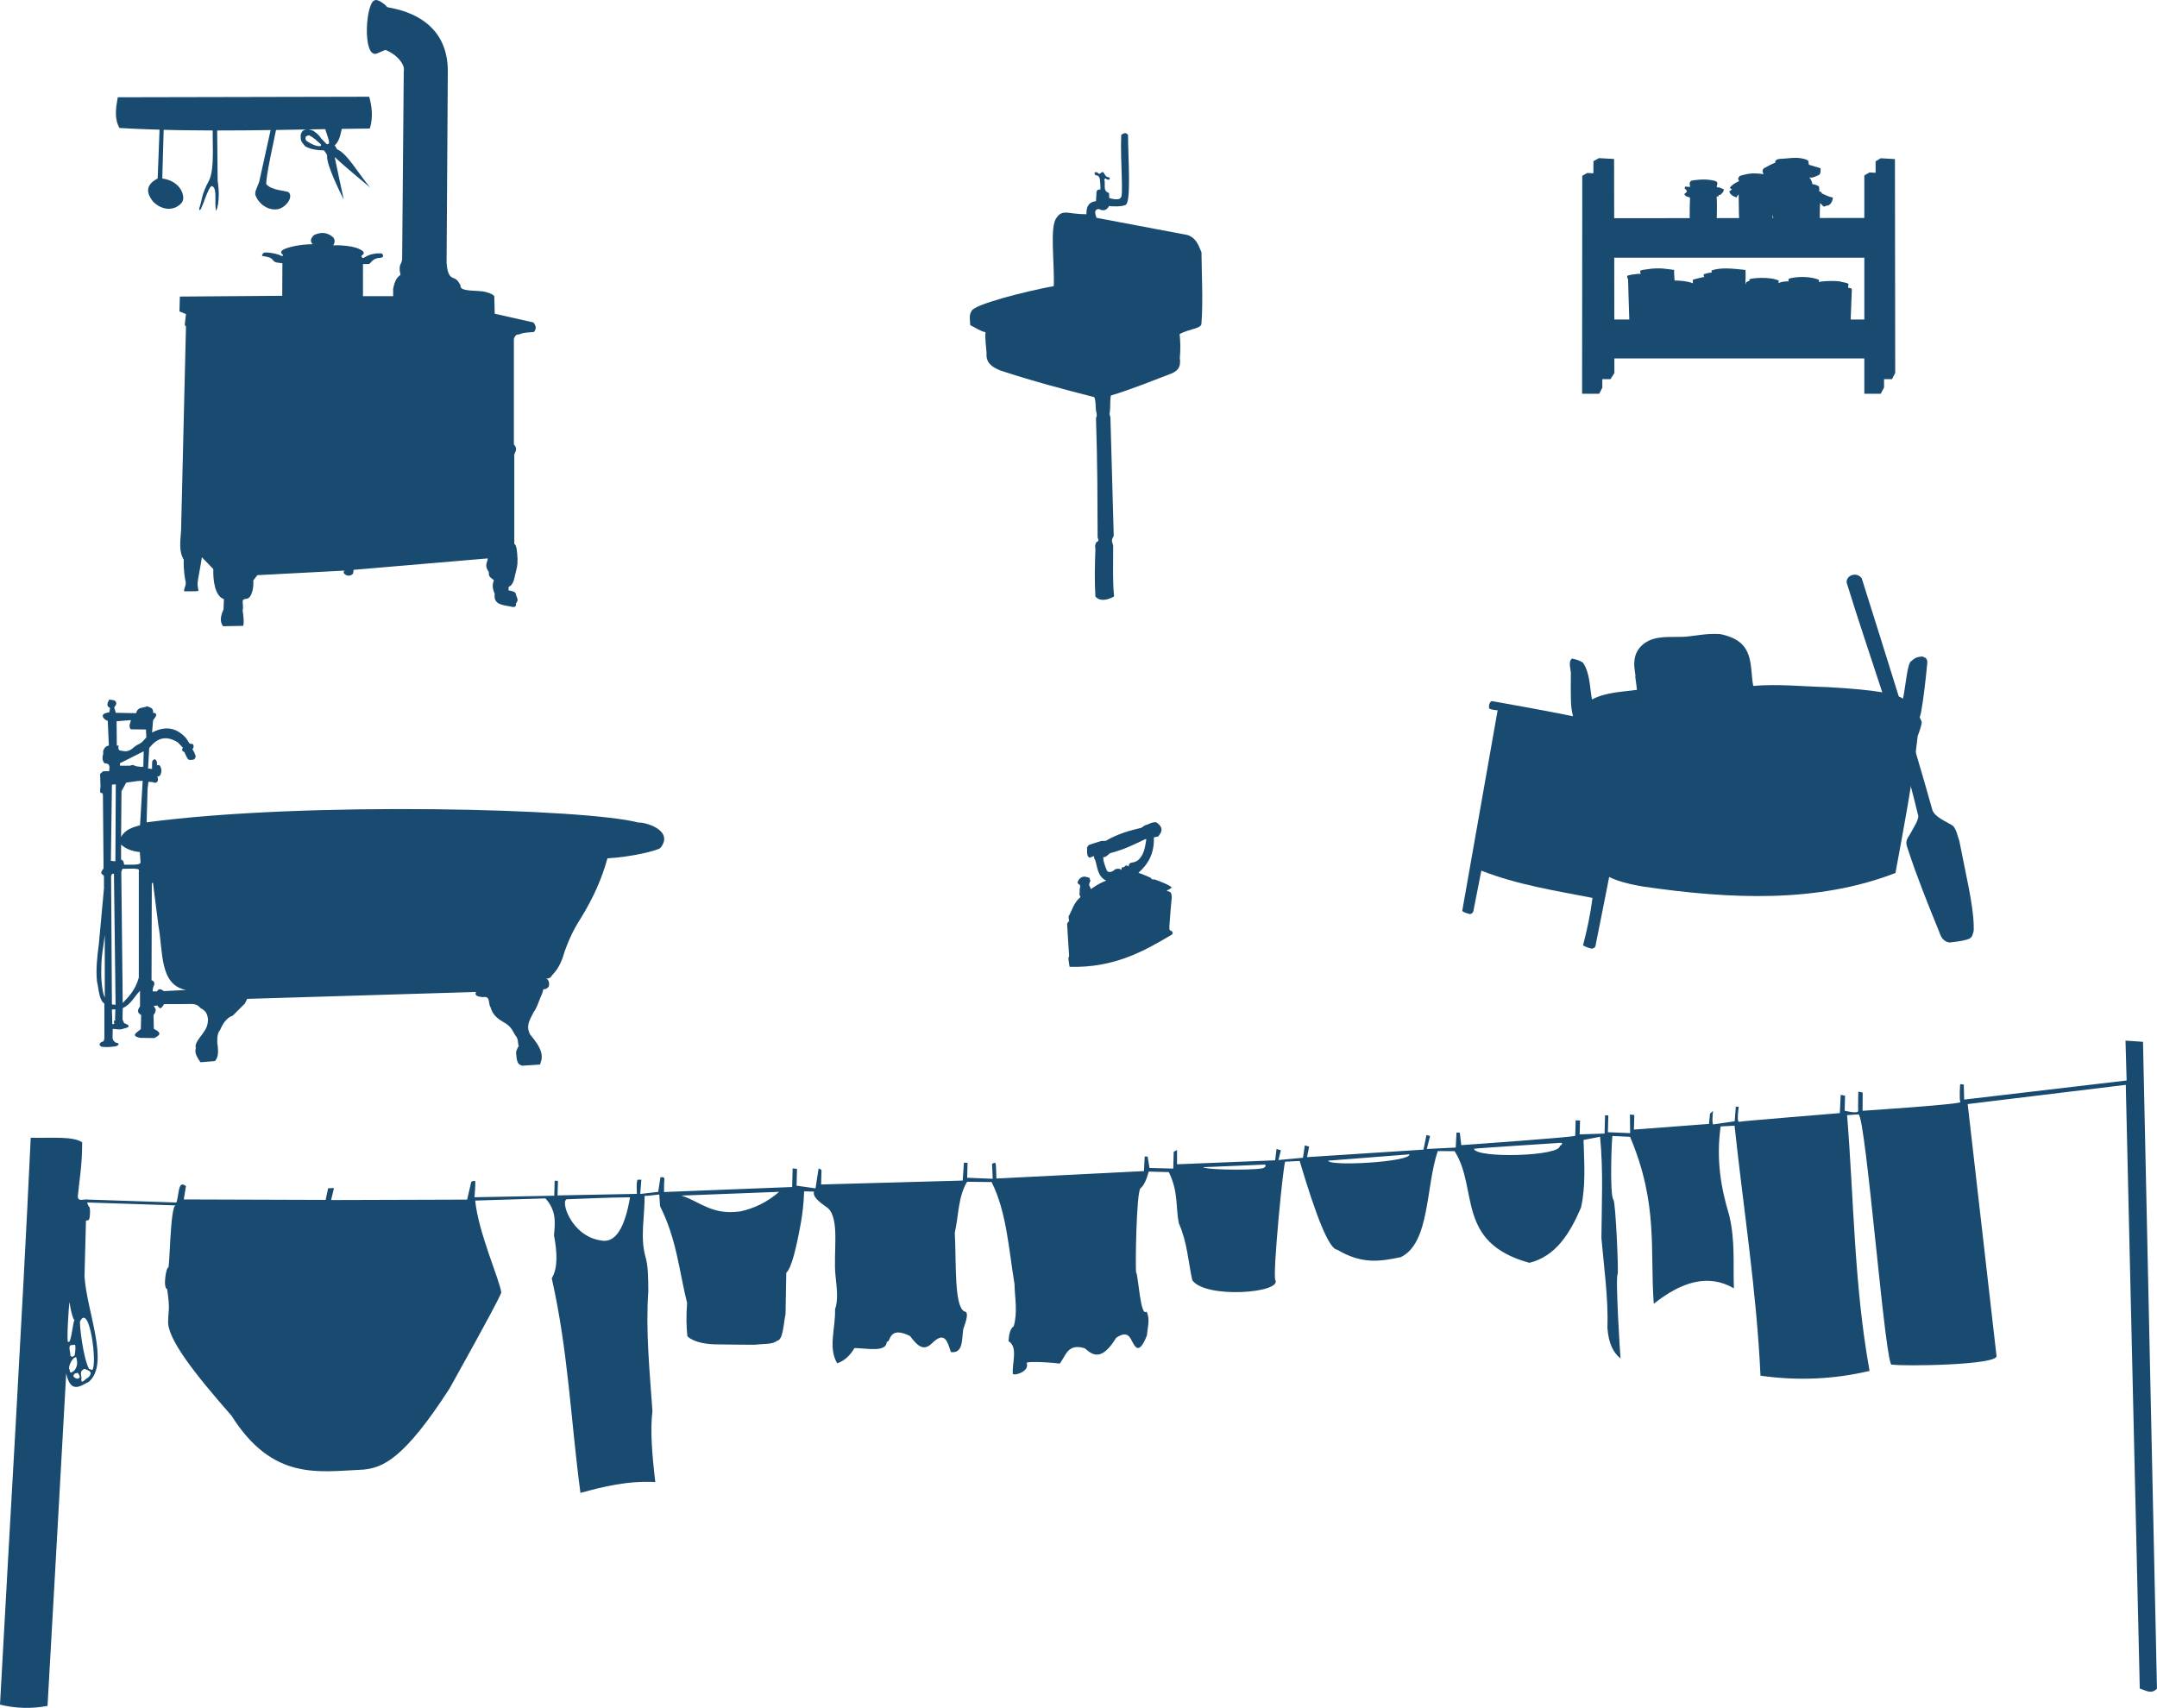 <?xml version="1.0" encoding="UTF-8" standalone="no"?>
<!-- Created with Inkscape (http://www.inkscape.org/) -->
<svg
    xmlns:inkscape="http://www.inkscape.org/namespaces/inkscape"
    xmlns:rdf="http://www.w3.org/1999/02/22-rdf-syntax-ns#"
    xmlns="http://www.w3.org/2000/svg"
    xmlns:cc="http://creativecommons.org/ns#"
    xmlns:dc="http://purl.org/dc/elements/1.1/"
    xmlns:sodipodi="http://sodipodi.sourceforge.net/DTD/sodipodi-0.dtd"
    xmlns:svg="http://www.w3.org/2000/svg"
    xmlns:ns1="http://sozi.baierouge.fr"
    xmlns:xlink="http://www.w3.org/1999/xlink"
    id="svg2"
    sodipodi:docname="Bathroomrendered.svg"
    viewBox="0 0 3151.7 2495.9"
    sodipodi:version="0.32"
    version="1.0"
    inkscape:output_extension="org.inkscape.output.svg.inkscape"
    inkscape:version="0.48.1 r9760"
  >
  <sodipodi:namedview
      id="base"
      fit-margin-left="0"
      inkscape:zoom="0.24748737"
      borderopacity="1.0"
      inkscape:current-layer="layer1"
      inkscape:cx="1948.8865"
      inkscape:cy="1110.3565"
      inkscape:window-maximized="1"
      showgrid="false"
      fit-margin-right="0"
      inkscape:guide-bbox="true"
      showguides="true"
      bordercolor="#666666"
      inkscape:window-x="-3"
      inkscape:window-y="-3"
      fit-margin-bottom="0"
      inkscape:window-width="1280"
      inkscape:pageopacity="0.0"
      inkscape:pageshadow="2"
      pagecolor="#ffffff"
      inkscape:document-units="px"
      inkscape:window-height="951"
      fit-margin-top="0"
  />
  <g
      id="layer1"
      inkscape:label="Ebene 1"
      inkscape:groupmode="layer"
      transform="translate(2052.2 769.23)"
    >
    <path
        id="path3324"
        style="fill-rule:evenodd;fill:#194a70"
        inkscape:connector-curvature="0"
        d="m-1844.3 351.63-8.337-0.893-5.657-2.083-4.466 1.191h-13.994l-0.298-3.572 34.837-17.56-0.596 23.513 0.298-1.786m8.337-26.49c10.246-12.808 22.519-20.045 41.685-8.334l7.444 7.739c-1.137 2.45-2.26 4.896 2.084 6.25 2.16 4.114 3.68 9.509 6.848 11.608 9.713 0.826 8.592-2.409 9.826-4.762-0.311-2.933-2.216-6.664-4.764-10.715 1.863-1.959 2.395-4.361 0.893-7.441l-5.062-0.893-4.764-7.441c-13.041-14.81-29.13-19.608-50.022-8.631l1.489-17.858c3.689-5.012 8.273-10.349 0-11.012 0.946-7.097-4.52-7.784-8.932-9.524-5.388 3.074-13.389 0.057-15.781 10.12l-29.775-0.595-2.382-8.036c4.439-4.613 3.7-7.746 0.298-10.12l-7.444-1.19c-2.579 4.811-5.012 9.586 1.191 12.203l-1.191 6.548c-18.667 1.94-4.564 13.089-2.208 12.029l1.612 36.576c-7.594 0.55-9.378 10.354-8.039 10.923-1.463 5.372-2.286 10.616 1.786 14.882 4.303 0.338 8.803 0.347 6.551 11.608h-8.635l-4.466 3.869 0.596 18.751c-0.516 4.293-1.526 9.243 1.191 9.227 1.923-0.707 2.705 2.009 2.382 8.036l0.893 102.09c-7.682 9.777 0.191 7.893 0.596 11.608v17.56l-7.444 80.957c-2.375 18.923-4.694 37.832-2.68 55.658 2.792 11.553 2.824 26.415 10.719 31.847v50.003c-0.356 5.598-2.262 5.778-4.168 5.953-3.799 2.771-3.843 5.166 0.298 7.143 11.277 1.095 13.905-0.281 20.247-0.595 8.312-2.906 2.587-5.636 0.759-5.266-2.685-1.202-4.698-3.641-5.226-6.937l0.298-13.394c5.335 0.247 9.895 2.045 16.674-0.595-0.531-0.052 15.132-2.468 0-7.739l-2.382-5.357 0.298-16.668c12.178-5.408 16.848-16.819 25.246-25.251v22.73c-5.205 7.091-2.537 10.248 1.684 12.628l-0.493 20.502c-4.46 4.568-16.915 9.855-0.4 12.925l20.263 0.247c5.432-3.392 13.576-6.262-0.842-13.469l-0.451-20.051c6.23-8.795 1.459-9.893 0.451-13.623l5.3-0.349c4.753 7.67 6.507 2.101 9.757-2.126l32.104-0.051c7.417-0.027 15.151-1.642 21.054 5.893 9.576 4.793 9.796 10.436 10.948 15.995-0.267 12.098-4.305 15.713-7.58 21.046-6.017 7.978-12.559 16.147-10.106 21.046-1.174 4.386-2.18 8.901 6.737 21.046l21.054-1.684c3.362-4.223 6.249-9.455 3.369-26.939-0.28-9.96 1.317-15.698 4.211-18.52 5.299-12.711 11.644-18.629 18.528-21.046l17.686-17.679 3.369-6.735 334.34-10.102c-2.748 5.347 2.615 6.953 10.106 7.577 11.388-2.262 7.466 9.389 10.948 14.311 3.156 11.824 10.695 17.077 18.528 21.888 12.378 6.454 13.408 12.908 17.685 19.362 5.107 6.016 3.491 10.688 5.053 15.995-2.577 4.199-4.706 8.488-3.369 13.469 0.693 12.977 4.647 13.727 8.422 15.153l26.107-1.684c1.54-4.914 3.92-8.99 1.684-17.679-1.947-8.215-8.561-17.097-16.001-26.097-7.171-13.157 0.087-22.708 5.053-32.832 4.547-6.118 7.031-14.298 10.106-21.888 2.311-4.836 3.48-8.53 4.211-11.786 3.031 0.896 5.327-1.149 7.579-3.367 1.249-3.648 1.031-7.296-1.684-10.944l-2.526-0.842c4.804 0.032 7.631-1.913 9.264-5.051 11.31-11.786 14.979-23.571 18.528-35.357 8.64-24.038 16.564-37.337 24.423-49.669 16.778-27.493 29.85-55.995 37.897-85.868 34.029-1.777 74.599-11.481 77.675-15.451 20.347-26.267-24.476-37.922-32.198-36.743-74.178-20.359-483.41-31.682-718.81-0.421l1.42-49.064 1.191-10.12 5.657 0.298c11.413 4.89 8.206-9.357 6.848-8.036 9.275 1.621 7.735-20.514 0-16.37v-5.06c-3.076-6.742-4.839-2.979-6.848-1.19l-0.298 5.357v6.25l-5.84-0.777 1.684-29.885m-47.653-39.108 0.298 35.542h2.68c-0.769 4.207-0.617 7.676 4.168 7.441 13.366 3.566 16.124-5.247 23.522-8.631 7.85-3.59 8.954-7.143 12.803-10.715l-0.596-11.608-22.331-0.298c-3.549-5.376-0.144-9.014 0.298-13.394l-20.842 1.663zm30.668 87.33 7.444-0.298-3.871 64.884c-11.082 3.163-22.095 6.422-27.691 17.263l0.596-66.968 6.848-12.501 16.674-2.381zm-24.118 92.862v22.025c3.779 0.954 3.935 4.322 4.466 7.441h13.697c4.824-0.678 11.628 0.295 10.124-5.655l-0.893-12.798c-10.575-1.264-20.172-4.159-27.393-11.012zm0.298 39.883 1.642-4.413 17.414-0.349c2.575 1.197 7.977-1.138 6.551 5.06v154.17c-4.756 17.541-14.111 27.42-23.522 37.204l-2.084-191.68zm-13.696 201.2 0.596 21.43 2.68-0.298-0.298-5.06s2.084 0.893 1.787-0.893c-0.298-1.786 0.298-15.477 0.298-15.477l-5.062 0.298zm0-7.441 5.359 0.595-2.382-191.68-2.68 0.298-1.489 2.976 1.191 187.81zm5.657-321.74-5.657 0.595-1.489 111.32 6.551 0.595 0.596-112.51zm102.74 300.59c-39.264-7.172-33.477-56.473-40.424-93.865l-8.001-62.717-1.684 0.421-0.421 142.27c0.394-0.552 7.114 1.577 2.526 9.681-0.83 1.465-0.842 6.314-0.842 6.314h6.316c2.668-5.042 6.332-3.115 10.106-0.421l32.423-1.684zm-118.82 11.036v-91.374c-1.801 15.562-5.504 33.091-5.062 50.896-0.787 10.052 1.09 33.357 5.062 40.478z"
    />
    <path
        id="path4033"
        style="fill:#194a70"
        inkscape:connector-curvature="0"
        d="m-493.01 580.65c0.825 15.726 1.956 31.146 2.935 46.718 0.291 2.027-0.447 1.789-0.917 2.14-0.269 4.913 1.1 9.498 1.651 14.248 64.523 1.636 107.8-22.222 149.94-47.451 0.313-0.991 0.626-1.983 0.489-3.424-1.233-0.978-2.092-1.957-4.403-2.935-0.122-1.753-0.335-3.234-0.245-5.626 1.141-13.779 1.53-23.044 3.424-41.336v-0.734c-0.134-8.124-2.515-8.01-4.647-8.805-0.792 0.014-1.669-0.316-2.691-1.223 2.126-0.911 4.306-1.984 6.661-3.582 0.218-0.442 0.404-0.905-0.057-1.799-7.091-4.712-15.628-7.614-23.97-10.762-2.223-0.017-4.587 0.389-5.87-2.446-5.673-2.446-10.891-4.892-18.1-7.338 13.935-12.308 23.508-27.934 22.503-51.609 1.926-0.436 3.027-1.078 6.115-1.223 0.827-1.944 12.679-10.938-2.691-21.035-6.071-0.359-8.972 2-12.964 3.424-4.053 0.829-6.027 2.906-8.561 4.647-16.811 4.029-33.689 8.338-52.098 19.078l-6.849 0.245-16.877 5.381c-2.337 1.149-2.879 2.811-3.669 4.403 0.667 5.327-1.338 12.475 3.913 14.676 2.12-0.878 4.24-1.789 6.359-2.446 0.19 2.061-0.023 4.592 1.468 5.136 3.603 11.354 3.579 24.817 16.388 30.819-8.167 2.697-15.486 7.514-22.747 12.474 0.135-0.877-0.508-2.705-2.446-6.115 0.571-2.201 0.778-4.947 2.201-5.87-0.417-1.468-1.661-2.935-1.223-4.403-4.179-1.021-7.956-3.732-13.208-0.245-2.394 1.579-3.62 4.13-4.647 6.849 1.141 2.915 2.283 2.357 3.424 3.424 0.698 1.549 0.44 3.098 0.245 4.647-0.553 0.902-0.626 3.404-0.489 6.604-0.858 2.518 0.308 4.529 1.223 6.604-9.947 8.329-11.983 18.816-17.427 28.373 0.01 2.153 0.497 4.549 0.795 6.849-1.392 0.533-1.977 2.412-2.935 3.669zm52.832-97.104c4.269 0.058 6.699-3.56 9.784-5.87 20.977-5.36 35.849-12.978 51.609-20.546 0.606 0.05 1.499-0.378 1.468 0.734-1.847 10.592-2.79 21.468-11.74 29.84-6.324 4.763-10.367 2.658-12.474 5.136-1.414 1.386-1.172 2.772-1.712 4.158-1.036-0.609-1.657-1.53-3.913-1.223-1.582 0.478-1.745 1.429-2.446 2.201-1.444 0.751-3.922-1.393-3.914 3.424-0.785 0.532-0.449 0.84-0.489 1.223-0.701-2.05-3.058-2.917-8.316-1.712-5.513 4.881-9.569 5.389-12.474 2.446-2.31-6.475-5.504-12.729-5.381-19.812z"
    />
    <g
        id="g3983"
        style="fill:#194a70"
        transform="matrix(.282 0 0 .282 84.381 70.63)"
      >
      <path
          id="path3524"
          d="m1991.8 41.574c-4.071-38.59 51.793-58.864 78.152-22.611 125.46 400.35 254.15 800.31 366.44 1202.3 14.555 36.037 66.86 55.656 106.89 80.612 19.289 22.884 22 51.255 32.051 77.196 32.955 169.46 71.734 329.13 74.561 434.93-0.832 25.801 4.625 24.163-7.935 57.909-6.783 7.579 2.092 21.7-116.58 34.244-23.07-2.692-42.188-16.558-53.58-53.812-57.517-141.62-114.97-283.24-161.47-425.68-7.357-23.93-19.471-41.113 6.347-75.811 20.807-39.713 55.168-86.166 43.845-109.9-95.3-400.54-245.8-799.54-368.7-1199.3z"
          sodipodi:nodetypes="ccccccccccccc"
          style="fill:#194a70"
          inkscape:connector-curvature="0"
      />
      <path
          id="path3526"
          d="m153.8 655.11c-3.699 1.679-8.462 2.005-8.982 7.723-5.929 2.13-7.826 26.495-5.065 30.175 5.471 7.29 43.866 10.447 43.559 9.592-60.63 342.5-122.06 691.7-183.31 1039.3 3.607 7.014 21.199 12.253 40.443 17.282 9.557-2.013 15.034-8.088 17.328-16.254l41.06-209.09c188.79 74.081 382.91 103.39 576.02 141.25-10.465 82.784-27.808 164.75-49.154 246.23 23.798 13.066 31.255 12.179 45.588 17.163 7.794-2.271 13.914-5.644 18.084-10.302 72.936-357.36 136.13-711.23 219.5-1072.3 7.967 4.311 19.208 7.949 39.138 9.798 3.247-14.487 11.417-25.732 8.233-44.454-308.49-78.5-554.39-121.68-802.44-166.08z"
          sodipodi:nodetypes="ccsccccccccccccc"
          style="fill:#194a70"
          inkscape:connector-curvature="0"
      />
      <path
          id="path3528"
          d="m672.1 646.57c-11.38-57.23-9.61-138.53-47.34-191.41-22.567-13.599-38.573-16.264-55.571-20.582-20.672 13.25-8.351 48.073-6.424 73.492-0.862 129.12-1.838 174.73 9.46 217.44 32.605 225.64 65.21 433.75 97.816 649.66-14.921 4.476-6.02 91.907 2.058 109.08 43.714 92.949 186.89 118.06 263.45 131.72 456.85 67.004 906.48 85.718 1309-69.978 42.911-233.7 88.158-465.84 115.26-710.08 10.949-28.786 20.468-56.143 20.582-74.095l-10.291-22.64 6.175-20.582c14.402-78.908 23.933-167.56 32.931-257.27 3.962-35.399-19.796-31.354-22.64-37.047-38.269 0.372-46.8 13.96-61.746 24.698-19.275 14.506-27.445 128.96-41.164 193.47-36.544-23.182-121.09-44.671-389-59.688-129.36-3.213-262.45-17.573-386.94-6.175-20.502-105.2 12.614-233.02-172.57-268.74-66.383-3.809-107.44 6.05-167.75 12.582-60.459 6.548-138.68-7.12-199 20.892-116.4 56.903-64.604 174.07-72.04 187.01 3.145 24.205 8.031 58.86 8.732 68.402-77.665 11.62-155.33 10.453-233 49.827z"
          sodipodi:nodetypes="ccccccscccccccccccccscccc"
          style="fill:#194a70"
          inkscape:connector-curvature="0"
      />
    </g
    >
    <g
        id="g4856"
        style="fill:#194a70"
        transform="matrix(1.041 0 0 .973 -1883.4 -769.71)"
      >
      <path
          id="path4221"
          d="m378.82 75.449c16.967 7.168 27.68 22.542 25.753 31.427l-2.29 283.52c-0.803 7.554-5.749 6.82-2.29 22.898-7.63 5.821-8.539 13.321-10.304 20.608v11.449h-42.361v-48.261c9.366-0.086 8.051 1.036 11.486-3.037 2.599-3.082 5.804-5.965 12.962-6.324 6.043-0.303 3.703-6.584 0.925-6.702-18.11-0.567-22.877 7.33-25.512 6.875-1.41-0.003-3.38-3.499-0.498-4.343 6.125-5.648-6.311-9.739-9.066-10.917-6.778-2.318-18.558-4.226-32.127-3.602 2.667-4.198 2.773-9.648-0.572-12.594-11.268-9.923-21.448-5.182-26.333-2.862-5.233 5.356-5.643 9.909-1.717 13.739-8.509-0.026-18.529 1.208-25.76 2.833-12.055 2.71-24.078 7.11-16.086 12.929l-0.775 2.423c-5.544-3.486-18.391-6.479-25.46-5.592-2.83 1.373-4.112 4.885-2.29 5.152 15.392 2.256 12.226 5.243 17.006 8.685 2.724 1.521 4.888 1.135 10.709 2.14l-0.237 48.884-143.69 1.145-0.572 22.326 9.159 4.007-1.717 16.029 1.717 2.862-6.869 305.69c-0.858 15.997-3.549 30.985 3.712 44.275-0.36 18.085 1.685 27.468 2.768 33.581 1.083 6.113-5.574 14.964-0.171 13.961 25.338-0.493 16.347 2.274 16.867-12.091 0.226-6.238 2.918-17.24 6.019-39.082l16.029 17.746c-0.467 16.683 2.075 40.457 14.884 45.224l-0.572 15.456c-3.21 7.633-6.203 17.555-0.572 25.188l28.05-0.572c1.583-3.198 0.879-12.114-0.572-22.898 1.957-10.778-3.711-17.137 5.152-17.746 8.108-0.557 10.57-18.186 9.732-27.478l5.724-8.014 122.5-6.869s-2.658 2.309-0.572 4.58c6.276 6.834 13.418 0.229 12.594-1.145l0.572-4.58 188.34-17.174c-0.251 6.299-5.396 9.662 1.145 20.036 1.817 3.165-2.99 5.258 7.442 12.594-1.776 5.681-2.915 10.551 1.145 20.608-2.273 17.452 13.164 16.625 24.043 19.463 3.902 0.941 6.387-0.008 5.724-5.152 5.078-5.849 0.334-9.243 0-13.739-0.548-3.833-5.255-4.892-10.304-5.724v-5.152c7.993-4.214 7.956-14.45 10.304-22.898 3.248-13.75 1.754-13.275 2.29-18.891-0.576-10.485-1.036-21.318-4.58-22.898v-134.53c1.874-4.548 4.877-8.871-0.572-14.884v-158.57c2.671-7.892 5.343-6.099 8.014-6.869 2.546-1.145 2.842-2.29 20.036-3.435 4.089-4.77 2.946-9.541-0.572-14.311l-54.383-13.166-0.572-26.333c-1.522-2.099-4.435-4.198-12.021-6.297-11.849-3.424-37.219 0.663-35.492-10.304l-2.29-4.007c-3.698-6.471-7.402-5.88-10.304-8.014-4.654-3.423-6.354-12.372-6.869-21.753l1.717-285.23c1.63-90.276-82.15-96.715-85.14-98.639-3.03-4.625-13.74-12.182-16.78-10.35-13.31 0.919-18.33 85.819 1.55 80.438l12.8-5.77z"
          sodipodi:nodetypes="ccccccccsscccccsccscccsccccccccccscscccccccscccsccccccccccccccccccccccccsscccccc"
          style="fill:#194a70"
          inkscape:connector-curvature="0"
      />
      <path
          id="path4243"
          d="m356.12 145.78c3.335 13.309 5.966 30.209 0.81 47.764-116.96 1.186-232.29 6.432-351.35-0.81-7.556-14.141-5.168-29.946-2.429-46.145l352.97-0.81z"
          sodipodi:nodetypes="ccccc"
          style="fill:#194a70"
          inkscape:connector-curvature="0"
      />
      <path
          id="path4245"
          d="m62.383 179.53-3.238 89.052c-17.145 9.527-16.541 21.784-5.667 35.621 15.239 15.014 31.842 11.082 39.669 0.405 5.642-7.697-0.65-32.058-27.525-36.026l2.429-90.672-5.667 1.619z"
          sodipodi:nodetypes="cccsccc"
          style="fill:#194a70"
          inkscape:connector-curvature="0"
      />
      <path
          id="path4247"
          d="m136.84 178.72c-1.889 31.033 3.256 73.79-5.667 93.1-11.011 21.67-9.27 28.017-13.763 42.098 1.475 13.344 12.943-38.557 18.62-33.597 6.885 3.603 2.699 24.152 4.857 36.026 0.016 3.538 7.069-12.416 2.429-44.526l-0.81-93.91-5.667 0.81z"
          sodipodi:nodetypes="cccccccc"
          style="fill:#194a70"
          inkscape:connector-curvature="0"
      />
      <path
          id="path4249"
          d="m220.5 182.23-18.816 91.18c-3.88 12.019-7.57 15.636-4.365 22.66 6.656 14.587 19.916 20.514 29.972 18.732 11.19-1.984 22.524-17.557 16.061-25.157-2.695-3.169-23.746-2.362-31.705-12.478-1.262-8.733 10.579-65.2 16.399-95.413l-7.547 0.477z"
          sodipodi:nodetypes="ccsssccc"
          style="fill:#194a70"
          inkscape:connector-curvature="0"
      />
      <path
          id="path4251"
          style="fill:#194a70"
          inkscape:connector-curvature="0"
          d="m292.5 184.96c2.23-8.9 10.339-10.363 17.87-8.842 4.62 0.611 6.624 7.149 8.401 13.366-2.927 9.656-2.879 21.019-11.124 29.463l3.491 5.934c13.711 5.564 30.244 37.088 46.357 57.399-16.733-15.108-33.714-29.808-49.868-45.869 4.026 20.983 8.421 42.555 12.714 63.964-5.415-11.519-24.045-51.815-23.425-65.513 0.491-1.659-1.452-4.639-4.461-8.516-7.213 0.016-18.272-1.162-25.952-5.919-8.961-10.111-5.849-12.114-6.736-16.802 1.998-10.129 9.549-10.218 17.703-6.824 6.796 4.976 9.09 8.225 10.927 11.3l7.96 8.861c8.643 1.498-1.964-15.85-3.857-31.999zm-5.112 31.421c-5.138-4.22-7.032-8.005-15.887-12.724-5.765 1.274-5.865 4.394-3.647 8.269 14.657 10.842 24.195 9.235 19.534 4.455zm15.343-6.776c-0.792-6.971-3.286-11.48-2.007-21.448 5.49-6.693 9.124-5.249 11.907-0.073-4.573 23.33-7.591 26.937-9.899 21.522z"
      />
    </g
    >
    <path
        id="path4100"
        d="m345.17-368.88c-3.091-0.873-23.399 2.034-19.715 3.709 0.193 1.535 0.011 4.007 1.171 3.123 0.909 26.364 1.326 55.681 2.733 79.057 14.65 10.607 34.93 4.984 49.581 2.147 11.508 1.18 22.723 2.653 35.722 2.342 3.023-2.087 6.69-2.888 8.784-6.832 1.041 4.294 1.041 6.246 0 5.856 23.191 12.661 43.906 5.014 61.098-0.781 18.503 11.267 40.93 3.936 49.972-1.366 3.786-0.332 6.265-5.154 4.88-6.442 2.934-1.526 5.003-3.485 5.856-6.051v15.616c17.706 9.308 36.157 6.29 47.044 0.586 1.149-1.628 0.989 0.955 4.49-5.075 1.772-0.433 3.715-0.609 4.49-2.538l0.195 6.637c17.733 9.248 42.63 5.492 49.581 0.195l2.538-67.93c-0.418-1.186-2.25-1.807-5.271-1.952v-3.318c2.583-4.059-4.978-4.092-10.15-5.466-3.625-1.881-27.39-1.541-33.184 0.39 0.649-1.236 1.656-2.473-0.195-3.709-19.477-7.056-41.241-2.256-43.14-1.171-0.861 1.236-1.209 2.473 0 3.709-13.372 0.409-10.625 1.667-15.226 2.538 0.357-1.236 0.357-2.473 0.195-3.709-14.185-6.222-40.667-3.318-42.554-1.757 0.085 0.89-1.243 1.955 0.586 2.147-8.438 2.022-4.776 4.296-6.637 5.27 0.21-6.519 0.671-12.161 0.195-21.082-18.004-1.898-36.226-4.115-49.581 0.781-0.115 1.711 0.148 2.288 0.39 2.928-5.808 0.507-8.604 1.833-11.126 2.342-2.317 1.642 0.758 5.109 0.609 4.409-0.344-0.934-17.201 3.79-17.201 3.79v5.271c-8.279-3.272-17.435-3.914-26.743-4.099-0.186-5.337-1.127-13.314-0.39-15.421-7.065-0.61-20.553-4.332-40.992-0.781-11.811 1.301-8.08 2.603-8.784 3.904l0.781 2.733z"
        sodipodi:nodetypes="ccccccccccccccccccccccccccccccccccccccccccc"
        style="fill:#194a70"
        inkscape:connector-curvature="0"
    />
    <g
        id="g4215"
        style="fill:#194a70"
        transform="matrix(.114 0 0 .114 408.99 -538.56)"
      >
      <path
          id="path3310"
          d="m1013.7 208.72c-5.701-21.669-24.888-37.718 2.214-73.055 47.869-25.4 92.269-53.112 148.32-73.055-2.781-23.919 8.851-42.432 53.131-48.703 102.42-2.391 202.68-28.609 307.71-2.214 54.266 11.735 74.869 29.59 64.2 53.131 5.844 7.379 10.852 14.758 2.214 22.138l152.75 46.489c2.945 43.637 2.288 84.187-35.42 92.979-54.801 24.214-77.277 33.53-108.48 24.352 25.564 28.779 34.771 57.558 39.848 86.337 31.147 3.382 58.877 13.597 84.123 28.779 4.167 20.662 6.812 41.324 2.214 61.986 13.675 5.856 30.049 6.315 35.42 28.779 46.489 18.448 98.144 48.703 140.57 50.917-0.283 75.63-67.393 119.07-76.375 101.83-18.237 7.269-37.623 27.183-53.131 4.428-8.448-9.758-18.87-20.504-33.207-33.207-11.296 163.13 1.758 281.55-8.855 422.83-56.594 50.399-265.92 99.464-498.1 13.283 2.909-61.334-2.327-119.03-2.214-185.96-29.455 7.501-55.218-21.93-81.91-42.062-10.735-12.001-14.298-37.724-22.138-64.199 4.957 59.034 10.289 118.07 6.641 177.1-11.99 25.266-19.412 27.695-28.779 39.848-138.33 60.622-267.92 23.531-391.84 1.107-16.495-154.05-15.139-315.24-17.71-474.85-16.238 18.82-21.947 29.743-26.565 39.848-41.912-13.816-80.186-31.634-92.979-77.482 11.069-8.654 22.138-12.185 33.207-28.779-13.222-2.982-18.829-9.771-26.565-15.496 19.82-34.524 64.44-62.848 119.54-88.551-28.178-37.703-0.982-47.718 8.855-66.413 104.02-26.69 147.07-42.27 303.29-22.138z"
          sodipodi:nodetypes="cccccccccccccccccccccccccccccccccc"
          style="fill:#194a70"
          inkscape:connector-curvature="0"
      />
      <path
          id="path3841"
          d="m244.94 277.68c-39.384 0.069-77.458 3.635-115.03 8.531-76.97 3.24-64.493 44.811-56.344 84.531-16.373 0.162-24.76 4.318-56.344-3.125-11.902-0.389-12.983 13.668-12.531 29.75 14.859 2.972 29.911 26.639 25.031 36-9.412 18.03-28.939 27.83-29.73 26.74 2.838 33.85 40.155 39.005 71.844 48.812-7.942 166.3-2.217 312.11-2.969 467.63 118.51 91.381 229.37 52.681 339.69 4.687 1.728-162.7 14.351-318.14 4.781-488.37l10.875 4.656c6.645-4.452 18.882 2.349 14.062-25.031 9.392 6.954 18.795 6.612 28.188-3.125 14.929-19.349 37.842-26.712 37.562-68.875-14.438-3.481-26.794-4.876-53.219-20.344-8.409 0.154-15.509 0.717-36-3.156-5.856-28.416 35.31-65.654-29.75-82.969-49.173-12.024-95.49-16.422-140.12-16.344z"
          sodipodi:nodetypes="cccccsccccccccccccc"
          style="fill:#194a70"
          inkscape:connector-curvature="0"
      />
    </g
    >
    <path
        id="path4732-3"
        style="fill-rule:evenodd;fill:#194a70"
        sodipodi:nodetypes="ccccccccccccccccccccccccccccccccccccccc"
        inkscape:connector-curvature="0"
        d="m284.05-538.13-7.982 4.44-0.106 17.726-8.951-0.493-7.277 4.141-0.247 318.52h25.056l4.493-8.916-0.018-12.387h12.017v-0.123l5.639-8.775-0.035-21.426h365.22v51.628h23.981l4.846-9.11-0.018-12.193h11.647l4.687-9.127-0.405-312.53-20.722-1.216-7.33 4.352h-0.194v16.898l-8.951-0.511-7.506 4.44 0.106 0.476h-0.141v61.601c-5.918 0.006-47.449 0.043-73.883 0.07l-291.62 0.317-0.123-86.587-22.184-1.216zm22.396 145.54h365.41v90.34h-365.29l-0.123-90.34z"
    />
    <path
        id="path4554"
        sodipodi:nodetypes="cccccccccccccccsccccccsccccscccccccccccccccscccccccccccccccccccccccccsccccccccccccccscccsccccscccscccccccccccccccccccccccsscccccccccccccscccccsccccccscccccccccccccccccccccccccscccccccccccccccccccccsccsccccccccccccccccccccscccscccccccccccccccccccccccccccc"
        style="fill-rule:evenodd;fill:#194a70"
        inkscape:connector-curvature="0"
        d="m-2052.2 1722c14.968-276.17 31.704-548.56 44.903-828.51 28.756 0.775 62.18-2.633 75.151 6.797-0.068 35.544-4.028 53.565-6.363 78.902-0.033 8.612 9.617 3.499 14.836 4.667l129.19 4.33c3.497-8.942 2.544-29.925 10.836-25.892l3.161 1.687c-2.535 16.241-2.192 13.543-3.192 19.683l207.27 0.678 3.656-17 8.556-0.308-4.204 17.519 198.76-0.616 6.031-26.019s5.424-3.062 5.887-0.379c0.463 2.683-1.142 22.943-1.142 22.943l116.53-2.258 0.579-21.889 4.805 0.128-0.565 21.355 115.99-2.272s-1.584-20.878 1.619-20.793c3.203 0.085 4.805 0.128 4.805 0.128l-1.619 20.793 26.259-3.045 3.235-21.285s6.449-1.432 5.802 2.825c-0.647 4.257-0.495 18.686-0.495 18.686l187.18-7.333 0.721-27.228 6.393 0.704-0.65 24.558 27.677 3.938 4.514-29.265 4.214 2.248-0.565 21.355 206.91-5.743 1.76-26.131 5.339 0.141-0.579 21.889 37.358 1.523-1.022-21.932s4.875-2.542 5.353-0.393c0.477 2.15 1.022 21.932 1.022 21.932l215.59-10.855 1.099-21.341 4.271 0.114 2.765 16.635 34.702 0.918 0.65-24.558 4.876-2.542-0.019 20.836 143.34-5.823 2.04-16.508 6.364 1.771-3.585 14.33 35.883-3.325 2.616-18.095 6.364 1.771-3.079 15.412 170.18-10.989 4.302-21.257 5.311 1.209-4.78 19.107 42.262-2.087 1.113-21.875 4.805 0.128 2.189 18.223s166.46-11.622 166.52-13.757c0.058-2.136 0.594-22.423 0.594-22.423l6.407 0.168-0.537 20.288 36.361-1.175 0.707-26.694 4.805 0.128-0.65 24.559 32.553 1.396-0.347-27.256 6.393 0.703-0.565 21.355 109.74-8.315 1.463-14.92 4.384-4.158s-2.139 20.245 0.545 19.782c2.684-0.463 31.106-4.519 31.106-4.519l1.633-21.327 4.271 0.114s-3.277 22.886 0.488 21.918c3.766-0.969 147.26-12.664 147.26-12.664l1.241-26.68 6.378 1.237-0.58 21.889s20.161 5.342 19.768 0c-0.393-5.353 0.201-27.776 0.201-27.776l6.378 1.237-0.174 26.708s145.04-9.517 142.98-12.777c-2.051-3.26-0.375-26.188-0.375-26.188l5.325 0.675 0.488 21.917 237.41-27.908-1.663-58.278 25.598 1.746 20.39 945.34c-8.607 8.953-16.796 2.101-25.107-0.132l-20.456-882.3-231.01 28.078 42.092 367.62c4.805 14.099-138.69 15.837-152.61 13.057-9.157 14.784-38.03-363.19-49.09-365.66l-16.593 1.163c10.027 124.57 10.196 248.88 32.847 373.78-51.975 12.312-105.1 14.695-159.39 7-5.486-121.6-24.819-243.57-37.878-365.37l-20.33 1.064c-6.948 49.842 0.873 91.127 12.582 130.16 8.966 37.931 5.421 71.321 6.798 106.5-37.467-21.921-76.747-9.502-117.06 22.546-5.912-78.115 7.022-145.48-34.679-244.01l-25.612-1.212c-1.227-0.28-4.434 86.967 1.278 92.995 3.327 3.51 7.788 107.73 6.193 109.15-3.609 3.216 3.957 123.07 4.224 122.99-10.552-8.213-17.489-22.104-19.129-44.315 1.391-43.772-4.979-87.75-8.803-131.66 0.293-49.083 2.954-97.508-1.958-148.04l-24.166 4.703c0.978 33.341 3.467 66.976-3.682 98.74-16.381 38.463-37.116 71.179-75.333 80.816-108.36-29.6-74.24-108.33-109.41-163.18l-24.573-0.116c-17.739 52.167-11.328 134.93-54.325 155.1-27.54 5.396-54.779 11.608-92.67-11.001-11.83-0.699-30.856-48.936-54.802-129.67l-20.864 1.051c-2.471-4.603-18.85 165.13-14.722 172.71 10.541 19.348-102.06 27.94-121.29 0.529-6.15-27.766-7.239-55.398-19.699-83.332-4.813-24.86-0.423-45.484-14.586-74.648l-29.364-0.777c-2.83 10.493-6.35 19.507-11.862 24.262-6.368 4.006-7.959 121.69-6.468 123.24 2.97 3.098 6.222 66.45 15.052 57.03 5.732 10.632 1.459 22.99 0.683 34.745-5.351 13.801-10.529 21.019-15.429 17.756-8.825-6.351-7.52-28.926-29.544-14.138-20.477 33.483-33.534 26.52-45.818 15.349-25.874-7.897-27.579 11.656-36.926 22.53-0.473-1.012-49.622-4.646-48.064-0.738 4.808 12.059-18.523 19.033-20.177 15.494-1.383-16.294 7.995-38.663-6.217-47.714 0.492-11.546 2.983-18.814 7.52-21.705 6.011-21.622 1.52-41.431 1.105-61.945-8.473-51.137-11.57-105.31-33.457-148.87l-35.784-0.413c-13.334 22.11-12.238 49.459-17.995 74.32 2.341 45.308-1.097 107.63 14.046 115.24 6.959 0.661 2.759 13.226-1.76 26.132-2.101 15.506-0.164 35.626-17.974 33.183-4.981-14.25-8.361-32.215-27.985-12.494-12.845 12.694-22.373 1.347-31.764-10.992-32.593-16.129-27.954 10.988-33.875 8.186-0.507 16.019-27.192 9.935-47.264 9.434-7.023 11.925-15.523 18.996-25.166 22.307-13.823-22.333-2.193-52.409-3.262-78.622 5.078-14.298 2.46-31.914 0.766-49.132-3.756-33.045 6.858-82.734-11.267-99.136-11.498-8.14-22.632-16.27-20.2-24.042l-14.415-0.381c-0.706 18.9-2.434 31.872-4.362 43.694-7.016 39.056-14.19 68.87-21.76 75.289-0.641 30.936-0.866 46.181-1.063 60.343-3.266 15.425-3.406 38.238-12.791 39.196-5.88 5.426-20.286 4.097-31.135 5.587 0.38 0.139-51.696-0.185-60.357-0.529-30.939-1.225-40.683-12.479-39.197-12.791-1.449-13.351-1.885-28.602-0.344-47.558-11.751-47.005-15.071-92.94-39.528-141.56l-1.149-17.127-15.005 1.74-6.421 0.364c0.29 29.215-6.6 59.669 0.886 87.642 4.383 13.676 4.433 32.821 4.502 51.942-3.993 57.121 1.972 116.17 6.057 174.86-3.483 27.703-0.492 64.532 4.199 103.76-40.813-2.111-75.278 6.561-109.41 15.803-13.973-104.55-17.778-206.78-41.918-313.65 9.163-15.01 8.002-37.661 3.269-62.955 1.577-17.767 3.94-35.513-12.468-53.756l-102.66 3.16c4.579 47.025 36.529 117.82 38.11 134.57-3.134 8.055-17.341 35.508-75.285 139.59-66.861 104.01-98.311 116.34-126.03 119.01-65.892 2.951-132.39 16.992-192.92-78.834-51.495-58.797-95.031-112.82-92.482-139.22 0.034-13.279 3.156-15.476-1.468-45.451-7.041-3.355-0.481-34.241 1.367-31.485 2.545 3.793 2.796-89.011 10.903-91.097l-129.2-4.302s1.446 5.145 3.104 6.493c1.897 1.541 1.305 18.492-1.043 19.205l-3.765 0.969-2.148 81.15c3.241 52.119 37.155 127.06 6.608 154.04-12.974 6.581-26.819 18.14-33.338-12.102-9.285 169.14-18.192 323.99-27.288 485.99-23.267 4.37-46.402 3.758-69.405-1.837zm828.69-738.58c-10.724 0.3 5.078 53.833 49.405 60.241 21.362 4.365 34.924-18.761 42.47-63.098-32.728 0.176-62.308 1.947-91.875 2.857zm167.01-5.383c27.239 8.781 44.717 29.195 86.389 23.045 19.715-4.266 39.182-13.498 56.334-28.51l-142.72 5.464zm944.77-50.945c3.377 8.665 121.1 1.675 118.87-9.32l-118.87 9.29zm213.15-17.44c2.985 14.34 127.87 11.132 125.54-4.61 1.039 1.095 6.032-4.505 1.242-4.122-4.58 0.366-125.63 8.008-126.79 8.733zm-395.94 26.838c7.051 4.94 91.308 4.519 89.208 0.491 1.686 0.384 3.841-4.067 0.914-4.25-1.099-0.068-89.862 4.032-90.122 3.758zm-1640.8 225.5c13.886-28.492 25.715 63.292 17.888 70.995l-4.763-1.729c-8.423-16.07-13.792-62.365-13.126-69.267zm-12.13 34.406c-6.334 0.661-1.344 10.291-2.012 15.44 2.54 3.327 4.437 1.107 6.421-0.364 0.888-6.109 1.688-12.107 0.41-15.483-2.392 0.375-4.549 0.678-4.819 0.407zm-2.849-63.919c-1.714 4.229-4.751 64.163-2.362 58.973 4.557 5.586 6.913-31.645 9.952-32.86-2.083 7.495-8.869-24.852-7.59-26.112zm11.399 104.21c-0.611 1.695-4.127 0.283-4.876 2.542-1.772 1.734-1.741 3.515 1.46 5.381l3.175 1.152c2.339-1.191 6.533-0.875 0.239-9.076zm7.04-3.554c-1.858 1.465-2.898 4.14-1.35 10.65-1.441 13.094 5.718 1.444 9.062 0.774 5.804-4.989 5.385-8.242 1.885-10.635-3.179-0.378-5.658-4.877-9.596-0.788zm-9.115-18.94c-6.566 0.108-12.54 16.907-9.557 17.912 0.789 8.582 4.045 2.644 6.35 2.305 5.17-5.881 5.825-12.706 3.207-20.217z"
    />
    <g
        id="g4737"
        style="fill:#194a70"
        inkscape:label="Ebene 1"
        transform="matrix(1.136 0 0 1.136 -579.02 -965.6)"
      >
      <path
          id="path2518"
          d="m58.571 540.93c1.19-29.286-5.572-76.749 3.571-87.857 5.855-8.975 12.58-6.749 21.429-5.714 4.913 0.628 12.785 1.184 17.064 1.176-0.213-8.577 1.75-15.659 12.222-16.89l0.714-12.143c1.185-3.362 3.179-2.675 5-2.857 0.285-5.57-0.39-9.22-0.714-13.571-1.02-4.014-3.153-4.687-5.505-4.704-2.05-2.786-2.062-4.44 1.934-3.867 1.463 0.85 2.307 3.557 5 0.714 1.056-0.402 2.143-2.221 3.571 0 1.057 1.643 3.031 6.248 7.143 5.714 1.415 2.643 0.442 3.581-2.857 2.857-2.028-2.093-2.871-1.224-3.571 0 1.934 5.772-2.477 14.716 5.888 17.273 0.849 2.373 0.15 11.818-0.173 17.727-3.551 5.358-7.961 5.566-12.857 2.857-2.773 0.588-5.464 1.286-4.286 7.143l1.429 4.286 117.14 22.143c11.575 4.101 14.008 13.535 17.857 22.143 0.25 30.539 2.154 61.491 0 91.429 0.326 7.078-15.68 6.855-28.11 13.903 1.067 10.128 1.206 20.255 0.253 30.383 1.854 13.583-3.942 16.967-10 20-26.064 9.903-51.882 20.544-78.571 28.571-1.471 4.643-0.596 15.64-1.372 20.372-0.908 5.542-0.112 4.025 0.657 7.485l4.286 152.86c-4.372 6.352-1.248 8.957-0.714 12.857 0.108 23.297-0.933 42.348 1.133 64.993-9.188 5.155-18.711 6.403-23.99 0.007-1.277-20.05-0.707-40.717 0-61.429-0.601-2.857-0.642-5.714 1.429-8.571 3.66-1.45 2.323-3.614 1.429-5.714-0.267-51.173-0.098-93.409-2.143-154.29 1.153-1.078 1.53-3.513 0-9.286-0.714-5.714-0.005-12.14-2.143-17.143-40.738-10.42-81.298-21.2-120.71-34.28-10.216-4.12-18.941-9.381-17.857-22.143-0.537-8.957-2.087-16.393-1.429-27.143-6.471-1.148-14.372-6.675-19.582-9.084-0.367-6.49-1.732-13.48 1.724-18.059 2.096-8.352 69.142-25.432 105.71-32.143z"
          sodipodi:nodetypes="cccccccccccsccccccccccccccccccccccccccccccccc"
          style="fill-rule:evenodd;fill:#194a70"
          inkscape:connector-curvature="0"
      />
      <path
          id="path2520"
          d="m127.29 437.72c8.188 1.097 18.69 0.972 23.214-1.071 8.045-1.605 3.691-59.643 3.571-90.357-2.242-1.746-2.745-3.772-8.714 0-1.501 35.031 3.571 81.548-1.071 81.071-0.965 3.559-13.208 1.411-16.286-0.714l-0.714 11.071z"
          sodipodi:nodetypes="ccccccc"
          style="fill-rule:evenodd;fill:#194a70"
          inkscape:connector-curvature="0"
      />
    </g
    >
  </g
  >
</svg
>
